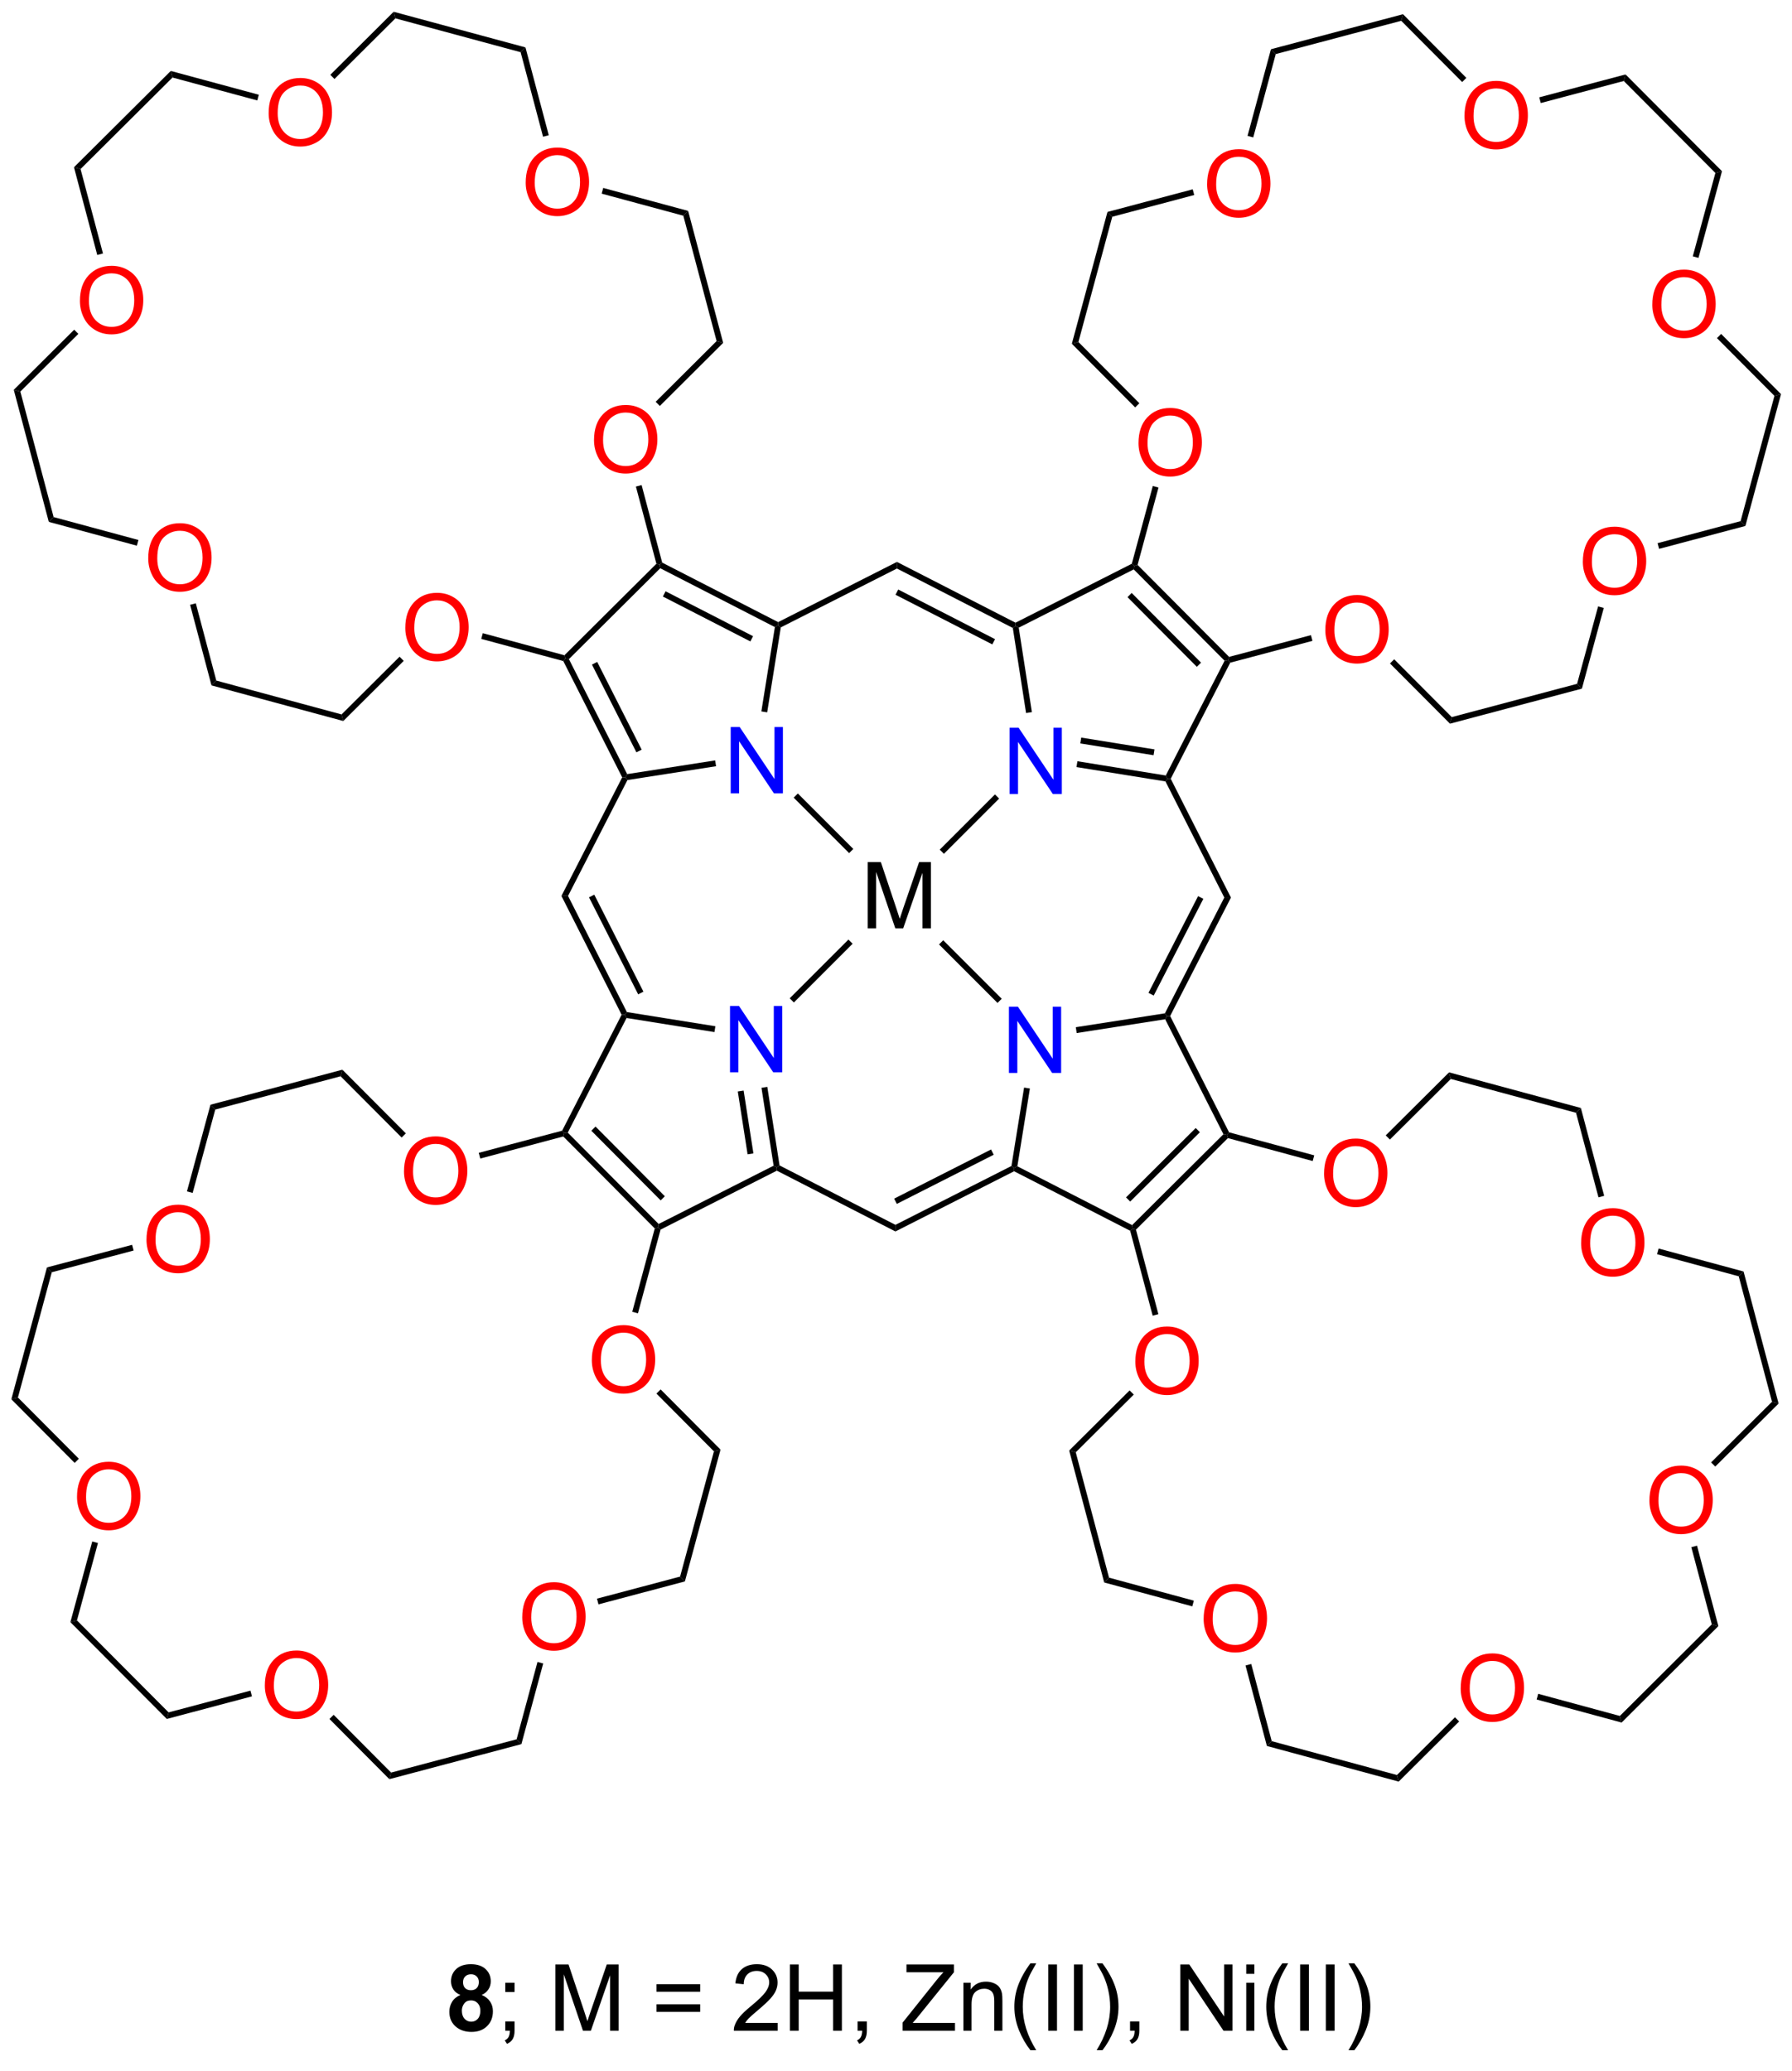 <?xml version="1.0" encoding="UTF-8"?>
<!DOCTYPE svg PUBLIC '-//W3C//DTD SVG 1.0//EN'
          'http://www.w3.org/TR/2001/REC-SVG-20010904/DTD/svg10.dtd'>
<svg stroke-dasharray="none" shape-rendering="auto" xmlns="http://www.w3.org/2000/svg" font-family="'Dialog'" text-rendering="auto" width="90" fill-opacity="1" color-interpolation="auto" color-rendering="auto" preserveAspectRatio="xMidYMid meet" font-size="12px" viewBox="0 0 90 104" fill="black" xmlns:xlink="http://www.w3.org/1999/xlink" stroke="black" image-rendering="auto" stroke-miterlimit="10" stroke-linecap="square" stroke-linejoin="miter" font-style="normal" stroke-width="1" height="104" stroke-dashoffset="0" font-weight="normal" stroke-opacity="1"
><!--Generated by the Batik Graphics2D SVG Generator--><defs id="genericDefs"
  /><g
  ><defs id="defs1"
    ><clipPath clipPathUnits="userSpaceOnUse" id="clipPath1"
      ><path d="M0.633 0.633 L159.985 0.633 L159.985 183.868 L0.633 183.868 L0.633 0.633 Z"
      /></clipPath
      ><clipPath clipPathUnits="userSpaceOnUse" id="clipPath2"
      ><path d="M66.62 435.243 L66.62 613.384 L221.542 613.384 L221.542 435.243 Z"
      /></clipPath
    ></defs
    ><g fill="red" transform="scale(0.565,0.565) translate(-0.633,-0.633) matrix(1.029,0,0,1.029,-67.892,-447.058)" stroke="red"
    ><path d="M164.944 473.354 Q164.944 471.927 165.709 471.122 Q166.475 470.315 167.686 470.315 Q168.478 470.315 169.113 470.695 Q169.751 471.073 170.084 471.75 Q170.42 472.427 170.42 473.286 Q170.42 474.159 170.069 474.846 Q169.717 475.534 169.071 475.888 Q168.428 476.242 167.681 476.242 Q166.874 476.242 166.236 475.851 Q165.6 475.458 165.272 474.784 Q164.944 474.106 164.944 473.354 ZM165.725 473.364 Q165.725 474.401 166.28 474.997 Q166.837 475.591 167.678 475.591 Q168.532 475.591 169.084 474.989 Q169.639 474.388 169.639 473.284 Q169.639 472.583 169.402 472.062 Q169.165 471.541 168.709 471.255 Q168.256 470.966 167.689 470.966 Q166.884 470.966 166.303 471.521 Q165.725 472.073 165.725 473.364 Z" stroke="none" clip-path="url(#clipPath2)"
    /></g
    ><g fill="red" transform="matrix(0.581,0,0,0.581,-38.702,-252.85)" stroke="red"
    ><path d="M170.959 451.134 Q170.959 449.707 171.725 448.902 Q172.49 448.095 173.701 448.095 Q174.493 448.095 175.129 448.475 Q175.767 448.853 176.1 449.53 Q176.436 450.207 176.436 451.066 Q176.436 451.938 176.084 452.626 Q175.733 453.313 175.087 453.668 Q174.444 454.022 173.696 454.022 Q172.889 454.022 172.251 453.631 Q171.615 453.238 171.287 452.563 Q170.959 451.886 170.959 451.134 ZM171.74 451.144 Q171.74 452.181 172.295 452.777 Q172.852 453.371 173.694 453.371 Q174.548 453.371 175.1 452.769 Q175.655 452.168 175.655 451.063 Q175.655 450.363 175.418 449.842 Q175.181 449.321 174.725 449.035 Q174.272 448.746 173.704 448.746 Q172.899 448.746 172.319 449.3 Q171.74 449.853 171.74 451.144 Z" stroke="none" clip-path="url(#clipPath2)"
    /></g
    ><g transform="matrix(0.581,0,0,0.581,-38.702,-252.85)"
    ><path d="M159.265 464.911 L159.834 464.76 L165.102 470.053 L164.74 470.413 Z" stroke="none" clip-path="url(#clipPath2)"
    /></g
    ><g transform="matrix(0.581,0,0,0.581,-38.702,-252.85)"
    ><path d="M169.715 451.562 L169.845 452.055 L162.76 453.934 L162.345 453.517 Z" stroke="none" clip-path="url(#clipPath2)"
    /></g
    ><g transform="matrix(0.581,0,0,0.581,-38.702,-252.85)"
    ><path d="M159.834 464.76 L159.265 464.911 L162.345 453.517 L162.76 453.934 Z" stroke="none" clip-path="url(#clipPath2)"
    /></g
    ><g fill="red" transform="matrix(0.581,0,0,0.581,-38.702,-252.85)" stroke="red"
    ><path d="M193.209 445.228 Q193.209 443.801 193.975 442.997 Q194.741 442.19 195.952 442.19 Q196.743 442.19 197.379 442.57 Q198.017 442.947 198.35 443.624 Q198.686 444.301 198.686 445.161 Q198.686 446.033 198.334 446.721 Q197.983 447.408 197.337 447.762 Q196.694 448.117 195.946 448.117 Q195.139 448.117 194.501 447.726 Q193.866 447.333 193.537 446.658 Q193.209 445.981 193.209 445.228 ZM193.991 445.239 Q193.991 446.275 194.545 446.872 Q195.103 447.466 195.944 447.466 Q196.798 447.466 197.35 446.864 Q197.905 446.262 197.905 445.158 Q197.905 444.458 197.668 443.937 Q197.431 443.416 196.975 443.13 Q196.522 442.841 195.954 442.841 Q195.149 442.841 194.569 443.395 Q193.991 443.947 193.991 445.239 Z" stroke="none" clip-path="url(#clipPath2)"
    /></g
    ><g transform="matrix(0.581,0,0,0.581,-38.702,-252.85)"
    ><path d="M193.367 441.928 L193.006 442.288 L187.738 436.995 L187.892 436.426 Z" stroke="none" clip-path="url(#clipPath2)"
    /></g
    ><g transform="matrix(0.581,0,0,0.581,-38.702,-252.85)"
    ><path d="M187.892 436.426 L187.738 436.995 L176.893 439.872 L176.477 439.454 Z" stroke="none" clip-path="url(#clipPath2)"
    /></g
    ><g transform="matrix(0.581,0,0,0.581,-38.702,-252.85)"
    ><path d="M174.946 447.076 L174.453 446.942 L176.477 439.454 L176.893 439.872 Z" stroke="none" clip-path="url(#clipPath2)"
    /></g
    ><g fill="red" transform="matrix(0.581,0,0,0.581,-38.702,-252.85)" stroke="red"
    ><path d="M209.444 461.543 Q209.444 460.116 210.21 459.312 Q210.975 458.504 212.186 458.504 Q212.978 458.504 213.613 458.884 Q214.251 459.262 214.585 459.939 Q214.921 460.616 214.921 461.476 Q214.921 462.348 214.569 463.035 Q214.218 463.723 213.572 464.077 Q212.928 464.431 212.181 464.431 Q211.374 464.431 210.736 464.041 Q210.1 463.647 209.772 462.973 Q209.444 462.296 209.444 461.543 ZM210.225 461.554 Q210.225 462.59 210.78 463.187 Q211.337 463.78 212.178 463.78 Q213.033 463.78 213.585 463.179 Q214.139 462.577 214.139 461.473 Q214.139 460.772 213.902 460.252 Q213.665 459.731 213.21 459.444 Q212.756 459.155 212.189 459.155 Q211.384 459.155 210.803 459.71 Q210.225 460.262 210.225 461.554 Z" stroke="none" clip-path="url(#clipPath2)"
    /></g
    ><g transform="matrix(0.581,0,0,0.581,-38.702,-252.85)"
    ><path d="M213.434 457.486 L212.941 457.353 L214.895 450.148 L215.465 449.997 Z" stroke="none" clip-path="url(#clipPath2)"
    /></g
    ><g transform="matrix(0.581,0,0,0.581,-38.702,-252.85)"
    ><path d="M215.465 449.997 L214.895 450.148 L206.976 442.199 L207.13 441.631 Z" stroke="none" clip-path="url(#clipPath2)"
    /></g
    ><g transform="matrix(0.581,0,0,0.581,-38.702,-252.85)"
    ><path d="M199.801 444.104 L199.67 443.611 L207.13 441.631 L206.976 442.199 Z" stroke="none" clip-path="url(#clipPath2)"
    /></g
    ><g fill="red" transform="matrix(0.581,0,0,0.581,-38.702,-252.85)" stroke="red"
    ><path d="M181.178 489.669 Q181.178 488.242 181.944 487.437 Q182.71 486.63 183.921 486.63 Q184.712 486.63 185.348 487.01 Q185.986 487.387 186.319 488.065 Q186.655 488.742 186.655 489.601 Q186.655 490.473 186.303 491.161 Q185.952 491.848 185.306 492.203 Q184.663 492.557 183.915 492.557 Q183.108 492.557 182.47 492.166 Q181.835 491.773 181.506 491.098 Q181.178 490.421 181.178 489.669 ZM181.96 489.679 Q181.96 490.716 182.514 491.312 Q183.072 491.906 183.913 491.906 Q184.767 491.906 185.319 491.304 Q185.874 490.703 185.874 489.598 Q185.874 488.898 185.637 488.377 Q185.4 487.856 184.944 487.57 Q184.491 487.281 183.923 487.281 Q183.119 487.281 182.538 487.835 Q181.96 488.387 181.96 489.679 Z" stroke="none" clip-path="url(#clipPath2)"
    /></g
    ><g transform="matrix(0.581,0,0,0.581,-38.702,-252.85)"
    ><path d="M166.264 477.206 L166.757 477.339 L164.949 484.027 L164.664 484.103 L164.448 483.927 Z" stroke="none" clip-path="url(#clipPath2)"
    /></g
    ><g transform="matrix(0.581,0,0,0.581,-38.702,-252.85)"
    ><path d="M172.957 492.478 L172.782 492.26 L172.859 491.976 L179.934 490.097 L180.065 490.591 Z" stroke="none" clip-path="url(#clipPath2)"
    /></g
    ><g fill="red" transform="matrix(0.581,0,0,0.581,-38.702,-252.85)" stroke="red"
    ><path d="M203.439 483.763 Q203.439 482.336 204.204 481.532 Q204.97 480.724 206.181 480.724 Q206.972 480.724 207.608 481.104 Q208.246 481.482 208.579 482.159 Q208.915 482.836 208.915 483.696 Q208.915 484.568 208.564 485.255 Q208.212 485.943 207.566 486.297 Q206.923 486.651 206.175 486.651 Q205.368 486.651 204.73 486.261 Q204.095 485.868 203.767 485.193 Q203.439 484.516 203.439 483.763 ZM204.22 483.774 Q204.22 484.81 204.774 485.407 Q205.332 486 206.173 486 Q207.027 486 207.579 485.399 Q208.134 484.797 208.134 483.693 Q208.134 482.993 207.897 482.472 Q207.66 481.951 207.204 481.664 Q206.751 481.375 206.183 481.375 Q205.379 481.375 204.798 481.93 Q204.22 482.482 204.22 483.774 Z" stroke="none" clip-path="url(#clipPath2)"
    /></g
    ><g transform="matrix(0.581,0,0,0.581,-38.702,-252.85)"
    ><path d="M186.767 492.545 L187.129 492.185 L192.106 497.181 L191.952 497.75 Z" stroke="none" clip-path="url(#clipPath2)"
    /></g
    ><g transform="matrix(0.581,0,0,0.581,-38.702,-252.85)"
    ><path d="M191.952 497.75 L192.106 497.181 L202.941 494.304 L203.357 494.721 Z" stroke="none" clip-path="url(#clipPath2)"
    /></g
    ><g transform="matrix(0.581,0,0,0.581,-38.702,-252.85)"
    ><path d="M203.357 494.721 L202.941 494.304 L204.756 487.614 L205.248 487.748 Z" stroke="none" clip-path="url(#clipPath2)"
    /></g
    ><g transform="matrix(0.581,0,0,0.581,-38.702,-252.85)"
    ><path d="M210.03 482.639 L209.899 482.146 L217.074 480.241 L217.49 480.659 Z" stroke="none" clip-path="url(#clipPath2)"
    /></g
    ><g transform="matrix(0.581,0,0,0.581,-38.702,-252.85)"
    ><path d="M217.49 480.659 L217.074 480.241 L220 469.415 L220.569 469.264 Z" stroke="none" clip-path="url(#clipPath2)"
    /></g
    ><g transform="matrix(0.581,0,0,0.581,-38.702,-252.85)"
    ><path d="M215.031 464.422 L215.392 464.062 L220.569 469.264 L220 469.415 Z" stroke="none" clip-path="url(#clipPath2)"
    /></g
    ><g fill="blue" transform="matrix(0.581,0,0,0.581,-38.702,-252.85)" stroke="blue"
    ><path d="M129.716 527.88 L129.716 522.153 L130.494 522.153 L133.502 526.648 L133.502 522.153 L134.229 522.153 L134.229 527.88 L133.45 527.88 L130.442 523.38 L130.442 527.88 L129.716 527.88 Z" stroke="none" clip-path="url(#clipPath2)"
    /></g
    ><g transform="matrix(0.581,0,0,0.581,-38.702,-252.85)"
    ><path d="M120.348 522.908 L120.635 522.908 L120.777 523.189 L115.691 533.099 L115.38 533.147 L115.205 532.93 Z" stroke="none" clip-path="url(#clipPath2)"
    /></g
    ><g transform="matrix(0.581,0,0,0.581,-38.702,-252.85)"
    ><path d="M115.303 533.432 L115.38 533.147 L115.691 533.099 L123.547 540.993 L123.497 541.305 L123.213 541.38 ZM117.729 532.933 L123.723 538.956 L124.084 538.597 L118.091 532.574 Z" stroke="none" clip-path="url(#clipPath2)"
    /></g
    ><g transform="matrix(0.581,0,0,0.581,-38.702,-252.85)"
    ><path d="M123.714 541.481 L123.497 541.305 L123.547 540.993 L133.486 535.956 L133.766 536.1 L133.766 536.386 Z" stroke="none" clip-path="url(#clipPath2)"
    /></g
    ><g transform="matrix(0.581,0,0,0.581,-38.702,-252.85)"
    ><path d="M133.999 535.932 L133.766 536.1 L133.486 535.956 L132.437 529.223 L132.941 529.144 ZM131.74 534.893 L130.894 529.463 L130.39 529.542 L131.236 534.972 Z" stroke="none" clip-path="url(#clipPath2)"
    /></g
    ><g transform="matrix(0.581,0,0,0.581,-38.702,-252.85)"
    ><path d="M128.452 523.903 L128.371 524.407 L120.777 523.189 L120.635 522.908 L120.803 522.677 Z" stroke="none" clip-path="url(#clipPath2)"
    /></g
    ><g transform="matrix(0.581,0,0,0.581,-38.702,-252.85)"
    ><path d="M120.803 522.677 L120.635 522.908 L120.348 522.908 L115.144 512.638 L115.716 512.639 ZM122.233 520.914 L117.984 512.529 L117.528 512.76 L121.778 521.144 Z" stroke="none" clip-path="url(#clipPath2)"
    /></g
    ><g transform="matrix(0.581,0,0,0.581,-38.702,-252.85)"
    ><path d="M133.766 536.386 L133.766 536.1 L133.999 535.932 L144.016 541.068 L144.015 541.641 Z" stroke="none" clip-path="url(#clipPath2)"
    /></g
    ><g fill="blue" transform="matrix(0.581,0,0,0.581,-38.702,-252.85)" stroke="blue"
    ><path d="M153.827 527.94 L153.827 522.213 L154.606 522.213 L157.614 526.708 L157.614 522.213 L158.34 522.213 L158.34 527.94 L157.562 527.94 L154.554 523.44 L154.554 527.94 L153.827 527.94 Z" stroke="none" clip-path="url(#clipPath2)"
    /></g
    ><g transform="matrix(0.581,0,0,0.581,-38.702,-252.85)"
    ><path d="M154.274 536.437 L154.275 536.15 L154.556 536.008 L164.476 541.093 L164.524 541.405 L164.307 541.58 Z" stroke="none" clip-path="url(#clipPath2)"
    /></g
    ><g transform="matrix(0.581,0,0,0.581,-38.702,-252.85)"
    ><path d="M164.809 541.482 L164.524 541.405 L164.476 541.093 L172.37 533.237 L172.682 533.288 L172.757 533.572 ZM164.31 539.056 L170.333 533.062 L169.973 532.7 L163.95 538.694 Z" stroke="none" clip-path="url(#clipPath2)"
    /></g
    ><g transform="matrix(0.581,0,0,0.581,-38.702,-252.85)"
    ><path d="M172.858 533.071 L172.682 533.288 L172.37 533.237 L167.333 523.299 L167.477 523.018 L167.763 523.019 Z" stroke="none" clip-path="url(#clipPath2)"
    /></g
    ><g transform="matrix(0.581,0,0,0.581,-38.702,-252.85)"
    ><path d="M167.309 522.786 L167.477 523.018 L167.333 523.299 L159.686 524.49 L159.608 523.986 Z" stroke="none" clip-path="url(#clipPath2)"
    /></g
    ><g transform="matrix(0.581,0,0,0.581,-38.702,-252.85)"
    ><path d="M155.137 529.203 L155.64 529.284 L154.556 536.008 L154.275 536.15 L154.044 535.981 Z" stroke="none" clip-path="url(#clipPath2)"
    /></g
    ><g transform="matrix(0.581,0,0,0.581,-38.702,-252.85)"
    ><path d="M167.763 523.019 L167.477 523.018 L167.309 522.786 L172.445 512.778 L173.018 512.78 ZM166.343 521.25 L170.633 512.889 L170.179 512.657 L165.889 521.017 Z" stroke="none" clip-path="url(#clipPath2)"
    /></g
    ><g transform="matrix(0.581,0,0,0.581,-38.702,-252.85)"
    ><path d="M144.015 541.641 L144.016 541.068 L154.044 535.981 L154.275 536.15 L154.274 536.437 ZM144.136 539.258 L152.514 535.008 L152.283 534.553 L143.905 538.803 Z" stroke="none" clip-path="url(#clipPath2)"
    /></g
    ><g fill="blue" transform="matrix(0.581,0,0,0.581,-38.702,-252.85)" stroke="blue"
    ><path d="M153.887 503.828 L153.887 498.101 L154.666 498.101 L157.674 502.596 L157.674 498.101 L158.4 498.101 L158.4 503.828 L157.622 503.828 L154.614 499.328 L154.614 503.828 L153.887 503.828 Z" stroke="none" clip-path="url(#clipPath2)"
    /></g
    ><g transform="matrix(0.581,0,0,0.581,-38.702,-252.85)"
    ><path d="M167.813 502.51 L167.527 502.51 L167.385 502.228 L172.47 492.309 L172.782 492.26 L172.957 492.478 Z" stroke="none" clip-path="url(#clipPath2)"
    /></g
    ><g transform="matrix(0.581,0,0,0.581,-38.702,-252.85)"
    ><path d="M164.448 483.927 L164.664 484.103 L164.614 484.414 L154.676 489.452 L154.395 489.308 L154.396 489.021 Z" stroke="none" clip-path="url(#clipPath2)"
    /></g
    ><g transform="matrix(0.581,0,0,0.581,-38.702,-252.85)"
    ><path d="M154.163 489.476 L154.395 489.308 L154.676 489.452 L155.813 496.75 L155.309 496.829 Z" stroke="none" clip-path="url(#clipPath2)"
    /></g
    ><g transform="matrix(0.581,0,0,0.581,-38.702,-252.85)"
    ><path d="M159.666 501.501 L159.748 500.997 L167.385 502.228 L167.527 502.51 L167.358 502.741 ZM159.996 499.456 L166.33 500.477 L166.411 499.973 L160.077 498.952 Z" stroke="none" clip-path="url(#clipPath2)"
    /></g
    ><g transform="matrix(0.581,0,0,0.581,-38.702,-252.85)"
    ><path d="M154.396 489.021 L154.395 489.308 L154.163 489.476 L144.145 484.339 L144.147 483.767 ZM152.626 490.444 L144.257 486.153 L144.024 486.607 L152.393 490.898 Z" stroke="none" clip-path="url(#clipPath2)"
    /></g
    ><g fill="blue" transform="matrix(0.581,0,0,0.581,-38.702,-252.85)" stroke="blue"
    ><path d="M129.776 503.768 L129.776 498.041 L130.554 498.041 L133.562 502.536 L133.562 498.041 L134.289 498.041 L134.289 503.768 L133.51 503.768 L130.502 499.268 L130.502 503.768 L129.776 503.768 Z" stroke="none" clip-path="url(#clipPath2)"
    /></g
    ><g transform="matrix(0.581,0,0,0.581,-38.702,-252.85)"
    ><path d="M133.877 488.971 L133.876 489.258 L133.595 489.4 L123.686 484.315 L123.637 484.003 L123.855 483.828 ZM131.709 490.187 L124.148 486.307 L123.915 486.76 L131.476 490.641 Z" stroke="none" clip-path="url(#clipPath2)"
    /></g
    ><g transform="matrix(0.581,0,0,0.581,-38.702,-252.85)"
    ><path d="M123.353 483.926 L123.637 484.003 L123.686 484.315 L115.791 492.17 L115.48 492.12 L115.404 491.836 Z" stroke="none" clip-path="url(#clipPath2)"
    /></g
    ><g transform="matrix(0.581,0,0,0.581,-38.702,-252.85)"
    ><path d="M115.304 492.337 L115.48 492.12 L115.791 492.17 L120.828 502.109 L120.685 502.39 L120.398 502.389 ZM117.782 492.642 L121.625 500.226 L122.08 499.995 L118.237 492.412 Z" stroke="none" clip-path="url(#clipPath2)"
    /></g
    ><g transform="matrix(0.581,0,0,0.581,-38.702,-252.85)"
    ><path d="M120.852 502.622 L120.685 502.39 L120.828 502.109 L128.432 500.924 L128.511 501.428 Z" stroke="none" clip-path="url(#clipPath2)"
    /></g
    ><g transform="matrix(0.581,0,0,0.581,-38.702,-252.85)"
    ><path d="M132.93 496.77 L132.427 496.689 L133.595 489.4 L133.876 489.258 L134.108 489.426 Z" stroke="none" clip-path="url(#clipPath2)"
    /></g
    ><g transform="matrix(0.581,0,0,0.581,-38.702,-252.85)"
    ><path d="M144.147 483.767 L144.145 484.339 L134.108 489.426 L133.876 489.258 L133.877 488.971 Z" stroke="none" clip-path="url(#clipPath2)"
    /></g
    ><g transform="matrix(0.581,0,0,0.581,-38.702,-252.85)"
    ><path d="M173.018 512.78 L172.445 512.778 L167.358 502.741 L167.527 502.51 L167.813 502.51 Z" stroke="none" clip-path="url(#clipPath2)"
    /></g
    ><g transform="matrix(0.581,0,0,0.581,-38.702,-252.85)"
    ><path d="M115.716 512.639 L115.144 512.638 L120.398 502.389 L120.685 502.39 L120.852 502.622 Z" stroke="none" clip-path="url(#clipPath2)"
    /></g
    ><g transform="matrix(0.581,0,0,0.581,-38.702,-252.85)"
    ><path d="M172.859 491.976 L172.782 492.26 L172.47 492.309 L164.614 484.414 L164.664 484.103 L164.949 484.027 ZM170.433 492.475 L164.439 486.451 L164.077 486.811 L170.071 492.835 Z" stroke="none" clip-path="url(#clipPath2)"
    /></g
    ><g transform="matrix(0.581,0,0,0.581,-38.702,-252.85)"
    ><path d="M106.411 607.635 Q105.987 607.456 105.792 607.143 Q105.599 606.828 105.599 606.453 Q105.599 605.812 106.047 605.396 Q106.495 604.976 107.318 604.976 Q108.135 604.976 108.586 605.396 Q109.036 605.812 109.036 606.453 Q109.036 606.851 108.828 607.161 Q108.622 607.471 108.247 607.635 Q108.724 607.828 108.971 608.195 Q109.221 608.562 109.221 609.042 Q109.221 609.836 108.713 610.333 Q108.208 610.828 107.37 610.828 Q106.588 610.828 106.068 610.417 Q105.456 609.932 105.456 609.088 Q105.456 608.625 105.685 608.237 Q105.917 607.846 106.411 607.635 ZM106.638 606.531 Q106.638 606.859 106.823 607.044 Q107.01 607.226 107.318 607.226 Q107.63 607.226 107.818 607.042 Q108.005 606.854 108.005 606.526 Q108.005 606.219 107.82 606.034 Q107.635 605.846 107.331 605.846 Q107.013 605.846 106.825 606.034 Q106.638 606.221 106.638 606.531 ZM106.536 608.984 Q106.536 609.437 106.768 609.692 Q107.002 609.945 107.349 609.945 Q107.69 609.945 107.911 609.7 Q108.135 609.456 108.135 608.995 Q108.135 608.594 107.909 608.349 Q107.682 608.104 107.333 608.104 Q106.932 608.104 106.734 608.383 Q106.536 608.659 106.536 608.984 Z" stroke="none" clip-path="url(#clipPath2)"
    /></g
    ><g transform="matrix(0.581,0,0,0.581,-38.702,-252.85)"
    ><path d="M110.29 607.377 L110.29 606.578 L111.092 606.578 L111.092 607.377 L110.29 607.377 ZM110.29 610.726 L110.29 609.924 L111.092 609.924 L111.092 610.726 Q111.092 611.169 110.936 611.44 Q110.78 611.711 110.439 611.859 L110.243 611.56 Q110.467 611.461 110.572 611.271 Q110.678 611.083 110.689 610.726 L110.29 610.726 ZM114.618 610.726 L114.618 605 L115.759 605 L117.116 609.054 Q117.303 609.62 117.389 609.901 Q117.486 609.588 117.694 608.984 L119.064 605 L120.085 605 L120.085 610.726 L119.353 610.726 L119.353 605.932 L117.689 610.726 L117.006 610.726 L115.35 605.851 L115.35 610.726 L114.618 610.726 ZM127.138 607.359 L123.357 607.359 L123.357 606.703 L127.138 606.703 L127.138 607.359 ZM127.138 609.096 L123.357 609.096 L123.357 608.44 L127.138 608.44 L127.138 609.096 ZM133.834 610.049 L133.834 610.726 L130.048 610.726 Q130.04 610.471 130.131 610.237 Q130.275 609.851 130.592 609.476 Q130.913 609.101 131.514 608.609 Q132.446 607.844 132.775 607.396 Q133.103 606.948 133.103 606.549 Q133.103 606.133 132.803 605.846 Q132.506 605.557 132.025 605.557 Q131.517 605.557 131.212 605.862 Q130.907 606.167 130.905 606.706 L130.181 606.633 Q130.256 605.823 130.741 605.401 Q131.225 604.976 132.04 604.976 Q132.866 604.976 133.345 605.435 Q133.827 605.89 133.827 606.565 Q133.827 606.909 133.686 607.242 Q133.545 607.573 133.217 607.94 Q132.892 608.307 132.134 608.948 Q131.501 609.479 131.321 609.669 Q131.142 609.859 131.025 610.049 L133.834 610.049 ZM134.896 610.726 L134.896 605 L135.654 605 L135.654 607.351 L138.63 607.351 L138.63 605 L139.388 605 L139.388 610.726 L138.63 610.726 L138.63 608.026 L135.654 608.026 L135.654 610.726 L134.896 610.726 ZM140.743 610.726 L140.743 609.924 L141.545 609.924 L141.545 610.726 Q141.545 611.169 141.389 611.44 Q141.233 611.711 140.892 611.859 L140.696 611.56 Q140.92 611.461 141.025 611.271 Q141.131 611.083 141.142 610.726 L140.743 610.726 ZM144.639 610.726 L144.639 610.023 L147.571 606.354 Q147.884 605.963 148.165 605.674 L144.97 605.674 L144.97 605 L149.071 605 L149.071 605.674 L145.858 609.648 L145.509 610.049 L149.165 610.049 L149.165 610.726 L144.639 610.726 ZM149.893 610.726 L149.893 606.578 L150.526 606.578 L150.526 607.167 Q150.982 606.484 151.846 606.484 Q152.221 606.484 152.534 606.62 Q152.849 606.752 153.005 606.971 Q153.161 607.19 153.224 607.492 Q153.263 607.687 153.263 608.174 L153.263 610.726 L152.56 610.726 L152.56 608.203 Q152.56 607.773 152.476 607.56 Q152.396 607.346 152.187 607.221 Q151.979 607.094 151.698 607.094 Q151.247 607.094 150.922 607.38 Q150.596 607.664 150.596 608.461 L150.596 610.726 L149.893 610.726 ZM155.686 612.411 Q155.103 611.677 154.699 610.692 Q154.298 609.706 154.298 608.651 Q154.298 607.721 154.6 606.87 Q154.952 605.883 155.686 604.901 L156.189 604.901 Q155.717 605.713 155.564 606.062 Q155.327 606.601 155.189 607.187 Q155.022 607.917 155.022 608.656 Q155.022 610.534 156.189 612.411 L155.686 612.411 ZM157.225 610.726 L157.225 605 L157.983 605 L157.983 610.726 L157.225 610.726 ZM159.448 610.726 L159.448 605 L160.206 605 L160.206 610.726 L159.448 610.726 ZM161.913 612.411 L161.407 612.411 Q162.577 610.534 162.577 608.656 Q162.577 607.922 162.407 607.198 Q162.275 606.612 162.038 606.073 Q161.884 605.721 161.407 604.901 L161.913 604.901 Q162.647 605.883 162.999 606.87 Q163.298 607.721 163.298 608.651 Q163.298 609.706 162.894 610.692 Q162.491 611.677 161.913 612.411 ZM164.298 610.726 L164.298 609.924 L165.1 609.924 L165.1 610.726 Q165.1 611.169 164.944 611.44 Q164.788 611.711 164.446 611.859 L164.251 611.56 Q164.475 611.461 164.579 611.271 Q164.686 611.083 164.696 610.726 L164.298 610.726 ZM168.642 610.726 L168.642 605 L169.42 605 L172.428 609.495 L172.428 605 L173.155 605 L173.155 610.726 L172.376 610.726 L169.368 606.226 L169.368 610.726 L168.642 610.726 ZM174.341 605.807 L174.341 605 L175.044 605 L175.044 605.807 L174.341 605.807 ZM174.341 610.726 L174.341 606.578 L175.044 606.578 L175.044 610.726 L174.341 610.726 ZM177.459 612.411 Q176.876 611.677 176.472 610.692 Q176.071 609.706 176.071 608.651 Q176.071 607.721 176.374 606.87 Q176.725 605.883 177.459 604.901 L177.962 604.901 Q177.491 605.713 177.337 606.062 Q177.1 606.601 176.962 607.187 Q176.795 607.917 176.795 608.656 Q176.795 610.534 177.962 612.411 L177.459 612.411 ZM178.999 610.726 L178.999 605 L179.756 605 L179.756 610.726 L178.999 610.726 ZM181.221 610.726 L181.221 605 L181.979 605 L181.979 610.726 L181.221 610.726 ZM183.686 612.411 L183.181 612.411 Q184.35 610.534 184.35 608.656 Q184.35 607.922 184.181 607.198 Q184.048 606.612 183.811 606.073 Q183.657 605.721 183.181 604.901 L183.686 604.901 Q184.42 605.883 184.772 606.87 Q185.071 607.721 185.071 608.651 Q185.071 609.706 184.668 610.692 Q184.264 611.677 183.686 612.411 Z" stroke="none" clip-path="url(#clipPath2)"
    /></g
    ><g fill="red" transform="matrix(0.581,0,0,0.581,-38.702,-252.85)" stroke="red"
    ><path d="M117.961 473.244 Q117.961 471.817 118.727 471.012 Q119.493 470.205 120.704 470.205 Q121.495 470.205 122.131 470.585 Q122.769 470.963 123.102 471.64 Q123.438 472.317 123.438 473.176 Q123.438 474.048 123.086 474.736 Q122.735 475.423 122.089 475.778 Q121.446 476.132 120.698 476.132 Q119.891 476.132 119.253 475.741 Q118.618 475.348 118.29 474.673 Q117.961 473.996 117.961 473.244 ZM118.743 473.254 Q118.743 474.291 119.297 474.887 Q119.855 475.481 120.696 475.481 Q121.55 475.481 122.102 474.879 Q122.657 474.278 122.657 473.173 Q122.657 472.473 122.42 471.952 Q122.183 471.431 121.727 471.145 Q121.274 470.856 120.706 470.856 Q119.901 470.856 119.321 471.411 Q118.743 471.963 118.743 473.254 Z" stroke="none" clip-path="url(#clipPath2)"
    /></g
    ><g fill="red" transform="matrix(0.581,0,0,0.581,-38.702,-252.85)" stroke="red"
    ><path d="M112.056 450.994 Q112.056 449.567 112.822 448.762 Q113.587 447.955 114.798 447.955 Q115.59 447.955 116.225 448.335 Q116.863 448.712 117.197 449.39 Q117.533 450.067 117.533 450.926 Q117.533 451.798 117.181 452.486 Q116.829 453.173 116.184 453.528 Q115.54 453.882 114.793 453.882 Q113.986 453.882 113.348 453.491 Q112.712 453.098 112.384 452.423 Q112.056 451.746 112.056 450.994 ZM112.837 451.004 Q112.837 452.041 113.392 452.637 Q113.949 453.231 114.79 453.231 Q115.645 453.231 116.197 452.629 Q116.751 452.028 116.751 450.923 Q116.751 450.223 116.514 449.702 Q116.277 449.181 115.822 448.895 Q115.368 448.606 114.801 448.606 Q113.996 448.606 113.415 449.16 Q112.837 449.712 112.837 451.004 Z" stroke="none" clip-path="url(#clipPath2)"
    /></g
    ><g transform="matrix(0.581,0,0,0.581,-38.702,-252.85)"
    ><path d="M128.558 464.679 L129.126 464.832 L123.65 470.288 L123.29 469.927 Z" stroke="none" clip-path="url(#clipPath2)"
    /></g
    ><g transform="matrix(0.581,0,0,0.581,-38.702,-252.85)"
    ><path d="M118.623 451.936 L118.756 451.443 L126.098 453.428 L125.68 453.843 Z" stroke="none" clip-path="url(#clipPath2)"
    /></g
    ><g transform="matrix(0.581,0,0,0.581,-38.702,-252.85)"
    ><path d="M129.126 464.832 L128.558 464.679 L125.68 453.843 L126.098 453.428 Z" stroke="none" clip-path="url(#clipPath2)"
    /></g
    ><g fill="red" transform="matrix(0.581,0,0,0.581,-38.702,-252.85)" stroke="red"
    ><path d="M89.836 444.978 Q89.836 443.551 90.602 442.747 Q91.367 441.939 92.578 441.939 Q93.37 441.939 94.005 442.32 Q94.643 442.697 94.977 443.374 Q95.312 444.051 95.312 444.911 Q95.312 445.783 94.961 446.471 Q94.609 447.158 93.963 447.512 Q93.32 447.866 92.573 447.866 Q91.766 447.866 91.128 447.476 Q90.492 447.082 90.164 446.408 Q89.836 445.731 89.836 444.978 ZM90.617 444.989 Q90.617 446.025 91.172 446.622 Q91.729 447.215 92.57 447.215 Q93.424 447.215 93.977 446.614 Q94.531 446.012 94.531 444.908 Q94.531 444.207 94.294 443.687 Q94.057 443.166 93.602 442.879 Q93.148 442.59 92.581 442.59 Q91.776 442.59 91.195 443.145 Q90.617 443.697 90.617 444.989 Z" stroke="none" clip-path="url(#clipPath2)"
    /></g
    ><g transform="matrix(0.581,0,0,0.581,-38.702,-252.85)"
    ><path d="M95.526 442.025 L95.166 441.663 L100.641 436.215 L100.792 436.785 Z" stroke="none" clip-path="url(#clipPath2)"
    /></g
    ><g transform="matrix(0.581,0,0,0.581,-38.702,-252.85)"
    ><path d="M100.792 436.785 L100.641 436.215 L112.035 439.295 L111.618 439.711 Z" stroke="none" clip-path="url(#clipPath2)"
    /></g
    ><g transform="matrix(0.581,0,0,0.581,-38.702,-252.85)"
    ><path d="M114.05 446.887 L113.556 447.018 L111.618 439.711 L112.035 439.295 Z" stroke="none" clip-path="url(#clipPath2)"
    /></g
    ><g fill="red" transform="matrix(0.581,0,0,0.581,-38.702,-252.85)" stroke="red"
    ><path d="M73.521 461.213 Q73.521 459.786 74.287 458.981 Q75.052 458.174 76.263 458.174 Q77.055 458.174 77.69 458.554 Q78.328 458.932 78.662 459.609 Q78.998 460.286 78.998 461.145 Q78.998 462.018 78.646 462.705 Q78.295 463.393 77.649 463.747 Q77.005 464.101 76.258 464.101 Q75.451 464.101 74.813 463.71 Q74.177 463.317 73.849 462.643 Q73.521 461.966 73.521 461.213 ZM74.302 461.223 Q74.302 462.26 74.857 462.856 Q75.414 463.45 76.255 463.45 Q77.11 463.45 77.662 462.848 Q78.216 462.247 78.216 461.143 Q78.216 460.442 77.98 459.921 Q77.743 459.401 77.287 459.114 Q76.834 458.825 76.266 458.825 Q75.461 458.825 74.88 459.38 Q74.302 459.932 74.302 461.223 Z" stroke="none" clip-path="url(#clipPath2)"
    /></g
    ><g transform="matrix(0.581,0,0,0.581,-38.702,-252.85)"
    ><path d="M75.514 457.107 L75.021 457.238 L73.007 449.655 L73.576 449.809 Z" stroke="none" clip-path="url(#clipPath2)"
    /></g
    ><g transform="matrix(0.581,0,0,0.581,-38.702,-252.85)"
    ><path d="M73.576 449.809 L73.007 449.655 L81.374 441.33 L81.525 441.899 Z" stroke="none" clip-path="url(#clipPath2)"
    /></g
    ><g transform="matrix(0.581,0,0,0.581,-38.702,-252.85)"
    ><path d="M88.987 443.388 L88.854 443.88 L81.525 441.899 L81.374 441.33 Z" stroke="none" clip-path="url(#clipPath2)"
    /></g
    ><g fill="red" transform="matrix(0.581,0,0,0.581,-38.702,-252.85)" stroke="red"
    ><path d="M101.647 489.478 Q101.647 488.051 102.412 487.247 Q103.178 486.44 104.389 486.44 Q105.18 486.44 105.816 486.82 Q106.454 487.197 106.787 487.874 Q107.123 488.551 107.123 489.411 Q107.123 490.283 106.772 490.971 Q106.42 491.658 105.774 492.012 Q105.131 492.367 104.383 492.367 Q103.576 492.367 102.938 491.976 Q102.303 491.583 101.975 490.908 Q101.647 490.231 101.647 489.478 ZM102.428 489.489 Q102.428 490.525 102.983 491.122 Q103.54 491.716 104.381 491.716 Q105.235 491.716 105.787 491.114 Q106.342 490.512 106.342 489.408 Q106.342 488.708 106.105 488.187 Q105.868 487.666 105.412 487.38 Q104.959 487.091 104.391 487.091 Q103.587 487.091 103.006 487.645 Q102.428 488.197 102.428 489.489 Z" stroke="none" clip-path="url(#clipPath2)"
    /></g
    ><g fill="red" transform="matrix(0.581,0,0,0.581,-38.702,-252.85)" stroke="red"
    ><path d="M79.427 483.463 Q79.427 482.036 80.192 481.231 Q80.958 480.424 82.169 480.424 Q82.96 480.424 83.596 480.804 Q84.234 481.182 84.567 481.859 Q84.903 482.536 84.903 483.395 Q84.903 484.268 84.552 484.955 Q84.2 485.643 83.554 485.997 Q82.911 486.351 82.163 486.351 Q81.356 486.351 80.718 485.96 Q80.083 485.567 79.755 484.893 Q79.427 484.216 79.427 483.463 ZM80.208 483.473 Q80.208 484.51 80.763 485.106 Q81.32 485.7 82.161 485.7 Q83.015 485.7 83.567 485.098 Q84.122 484.497 84.122 483.393 Q84.122 482.692 83.885 482.171 Q83.648 481.651 83.192 481.364 Q82.739 481.075 82.171 481.075 Q81.367 481.075 80.786 481.63 Q80.208 482.182 80.208 483.473 Z" stroke="none" clip-path="url(#clipPath2)"
    /></g
    ><g transform="matrix(0.581,0,0,0.581,-38.702,-252.85)"
    ><path d="M101.152 491.96 L101.511 492.322 L96.288 497.52 L96.137 496.95 Z" stroke="none" clip-path="url(#clipPath2)"
    /></g
    ><g transform="matrix(0.581,0,0,0.581,-38.702,-252.85)"
    ><path d="M96.137 496.95 L96.288 497.52 L84.894 494.44 L85.311 494.024 Z" stroke="none" clip-path="url(#clipPath2)"
    /></g
    ><g transform="matrix(0.581,0,0,0.581,-38.702,-252.85)"
    ><path d="M85.311 494.024 L84.894 494.44 L83.046 487.475 L83.539 487.344 Z" stroke="none" clip-path="url(#clipPath2)"
    /></g
    ><g transform="matrix(0.581,0,0,0.581,-38.702,-252.85)"
    ><path d="M78.578 481.872 L78.444 482.365 L70.831 480.307 L71.249 479.892 Z" stroke="none" clip-path="url(#clipPath2)"
    /></g
    ><g transform="matrix(0.581,0,0,0.581,-38.702,-252.85)"
    ><path d="M71.249 479.892 L70.831 480.307 L67.803 468.892 L68.371 469.046 Z" stroke="none" clip-path="url(#clipPath2)"
    /></g
    ><g transform="matrix(0.581,0,0,0.581,-38.702,-252.85)"
    ><path d="M73.026 463.695 L73.386 464.056 L68.371 469.046 L67.803 468.892 Z" stroke="none" clip-path="url(#clipPath2)"
    /></g
    ><g fill="red" transform="matrix(0.581,0,0,0.581,-38.702,-252.85)" stroke="red"
    ><path d="M117.771 552.776 Q117.771 551.349 118.537 550.544 Q119.302 549.737 120.513 549.737 Q121.305 549.737 121.94 550.117 Q122.578 550.495 122.912 551.172 Q123.248 551.849 123.248 552.708 Q123.248 553.58 122.896 554.268 Q122.545 554.955 121.899 555.31 Q121.255 555.664 120.508 555.664 Q119.701 555.664 119.063 555.273 Q118.427 554.88 118.099 554.205 Q117.771 553.528 117.771 552.776 ZM118.552 552.786 Q118.552 553.823 119.107 554.419 Q119.664 555.013 120.505 555.013 Q121.36 555.013 121.912 554.411 Q122.466 553.81 122.466 552.705 Q122.466 552.005 122.23 551.484 Q121.993 550.963 121.537 550.677 Q121.084 550.388 120.516 550.388 Q119.711 550.388 119.13 550.942 Q118.552 551.495 118.552 552.786 Z" stroke="none" clip-path="url(#clipPath2)"
    /></g
    ><g fill="red" transform="matrix(0.581,0,0,0.581,-38.702,-252.85)" stroke="red"
    ><path d="M111.756 574.996 Q111.756 573.569 112.521 572.764 Q113.287 571.957 114.498 571.957 Q115.29 571.957 115.925 572.337 Q116.563 572.715 116.896 573.392 Q117.232 574.069 117.232 574.928 Q117.232 575.801 116.881 576.488 Q116.529 577.176 115.883 577.53 Q115.24 577.884 114.493 577.884 Q113.685 577.884 113.047 577.493 Q112.412 577.1 112.084 576.426 Q111.756 575.749 111.756 574.996 ZM112.537 575.006 Q112.537 576.043 113.092 576.639 Q113.649 577.233 114.49 577.233 Q115.344 577.233 115.896 576.631 Q116.451 576.03 116.451 574.926 Q116.451 574.225 116.214 573.704 Q115.977 573.183 115.521 572.897 Q115.068 572.608 114.501 572.608 Q113.696 572.608 113.115 573.163 Q112.537 573.715 112.537 575.006 Z" stroke="none" clip-path="url(#clipPath2)"
    /></g
    ><g transform="matrix(0.581,0,0,0.581,-38.702,-252.85)"
    ><path d="M128.897 560.497 L128.327 560.648 L123.358 555.654 L123.72 555.294 Z" stroke="none" clip-path="url(#clipPath2)"
    /></g
    ><g transform="matrix(0.581,0,0,0.581,-38.702,-252.85)"
    ><path d="M118.347 573.873 L118.217 573.379 L125.401 571.473 L125.817 571.891 Z" stroke="none" clip-path="url(#clipPath2)"
    /></g
    ><g transform="matrix(0.581,0,0,0.581,-38.702,-252.85)"
    ><path d="M128.327 560.648 L128.897 560.497 L125.817 571.891 L125.401 571.473 Z" stroke="none" clip-path="url(#clipPath2)"
    /></g
    ><g fill="red" transform="matrix(0.581,0,0,0.581,-38.702,-252.85)" stroke="red"
    ><path d="M89.506 580.901 Q89.506 579.474 90.271 578.669 Q91.037 577.862 92.248 577.862 Q93.04 577.862 93.675 578.242 Q94.313 578.62 94.646 579.297 Q94.982 579.974 94.982 580.833 Q94.982 581.706 94.631 582.393 Q94.279 583.081 93.633 583.435 Q92.99 583.789 92.243 583.789 Q91.435 583.789 90.797 583.399 Q90.162 583.005 89.834 582.331 Q89.506 581.654 89.506 580.901 ZM90.287 580.912 Q90.287 581.948 90.842 582.544 Q91.399 583.138 92.24 583.138 Q93.094 583.138 93.646 582.537 Q94.201 581.935 94.201 580.831 Q94.201 580.13 93.964 579.609 Q93.727 579.089 93.271 578.802 Q92.818 578.513 92.25 578.513 Q91.446 578.513 90.865 579.068 Q90.287 579.62 90.287 580.912 Z" stroke="none" clip-path="url(#clipPath2)"
    /></g
    ><g transform="matrix(0.581,0,0,0.581,-38.702,-252.85)"
    ><path d="M95.092 583.779 L95.454 583.42 L100.423 588.413 L100.269 588.982 Z" stroke="none" clip-path="url(#clipPath2)"
    /></g
    ><g transform="matrix(0.581,0,0,0.581,-38.702,-252.85)"
    ><path d="M100.269 588.982 L100.423 588.413 L111.269 585.536 L111.684 585.954 Z" stroke="none" clip-path="url(#clipPath2)"
    /></g
    ><g transform="matrix(0.581,0,0,0.581,-38.702,-252.85)"
    ><path d="M113.076 578.848 L113.569 578.981 L111.684 585.954 L111.269 585.536 Z" stroke="none" clip-path="url(#clipPath2)"
    /></g
    ><g fill="red" transform="matrix(0.581,0,0,0.581,-38.702,-252.85)" stroke="red"
    ><path d="M73.271 564.586 Q73.271 563.159 74.037 562.355 Q74.802 561.547 76.013 561.547 Q76.805 561.547 77.44 561.928 Q78.078 562.305 78.412 562.982 Q78.748 563.659 78.748 564.519 Q78.748 565.391 78.396 566.079 Q78.044 566.766 77.398 567.12 Q76.755 567.474 76.008 567.474 Q75.201 567.474 74.563 567.084 Q73.927 566.691 73.599 566.016 Q73.271 565.339 73.271 564.586 ZM74.052 564.597 Q74.052 565.633 74.607 566.23 Q75.164 566.823 76.005 566.823 Q76.859 566.823 77.412 566.222 Q77.966 565.62 77.966 564.516 Q77.966 563.816 77.729 563.295 Q77.492 562.774 77.037 562.487 Q76.583 562.198 76.016 562.198 Q75.211 562.198 74.63 562.753 Q74.052 563.305 74.052 564.597 Z" stroke="none" clip-path="url(#clipPath2)"
    /></g
    ><g transform="matrix(0.581,0,0,0.581,-38.702,-252.85)"
    ><path d="M74.588 568.437 L75.08 568.571 L73.266 575.26 L72.697 575.411 Z" stroke="none" clip-path="url(#clipPath2)"
    /></g
    ><g transform="matrix(0.581,0,0,0.581,-38.702,-252.85)"
    ><path d="M72.697 575.411 L73.266 575.26 L81.186 583.209 L81.032 583.777 Z" stroke="none" clip-path="url(#clipPath2)"
    /></g
    ><g transform="matrix(0.581,0,0,0.581,-38.702,-252.85)"
    ><path d="M88.261 581.33 L88.392 581.823 L81.032 583.777 L81.186 583.209 Z" stroke="none" clip-path="url(#clipPath2)"
    /></g
    ><g fill="red" transform="matrix(0.581,0,0,0.581,-38.702,-252.85)" stroke="red"
    ><path d="M101.536 536.461 Q101.536 535.034 102.302 534.229 Q103.068 533.422 104.279 533.422 Q105.07 533.422 105.706 533.802 Q106.344 534.18 106.677 534.857 Q107.013 535.534 107.013 536.393 Q107.013 537.266 106.661 537.953 Q106.31 538.641 105.664 538.995 Q105.021 539.349 104.273 539.349 Q103.466 539.349 102.828 538.958 Q102.193 538.565 101.865 537.891 Q101.536 537.214 101.536 536.461 ZM102.318 536.471 Q102.318 537.508 102.872 538.104 Q103.43 538.698 104.271 538.698 Q105.125 538.698 105.677 538.096 Q106.232 537.495 106.232 536.391 Q106.232 535.69 105.995 535.169 Q105.758 534.649 105.302 534.362 Q104.849 534.073 104.281 534.073 Q103.477 534.073 102.896 534.628 Q102.318 535.18 102.318 536.471 Z" stroke="none" clip-path="url(#clipPath2)"
    /></g
    ><g fill="red" transform="matrix(0.581,0,0,0.581,-38.702,-252.85)" stroke="red"
    ><path d="M79.276 542.366 Q79.276 540.939 80.042 540.135 Q80.808 539.327 82.019 539.327 Q82.81 539.327 83.446 539.707 Q84.084 540.085 84.417 540.762 Q84.753 541.439 84.753 542.299 Q84.753 543.171 84.401 543.859 Q84.05 544.546 83.404 544.9 Q82.761 545.254 82.013 545.254 Q81.206 545.254 80.568 544.864 Q79.933 544.471 79.604 543.796 Q79.276 543.119 79.276 542.366 ZM80.058 542.377 Q80.058 543.413 80.612 544.01 Q81.169 544.603 82.011 544.603 Q82.865 544.603 83.417 544.002 Q83.972 543.4 83.972 542.296 Q83.972 541.596 83.735 541.075 Q83.498 540.554 83.042 540.267 Q82.589 539.978 82.021 539.978 Q81.216 539.978 80.636 540.533 Q80.058 541.085 80.058 542.377 Z" stroke="none" clip-path="url(#clipPath2)"
    /></g
    ><g transform="matrix(0.581,0,0,0.581,-38.702,-252.85)"
    ><path d="M101.693 533.162 L101.331 533.522 L96.056 528.227 L96.209 527.658 Z" stroke="none" clip-path="url(#clipPath2)"
    /></g
    ><g transform="matrix(0.581,0,0,0.581,-38.702,-252.85)"
    ><path d="M96.209 527.658 L96.056 528.227 L85.22 531.104 L84.805 530.687 Z" stroke="none" clip-path="url(#clipPath2)"
    /></g
    ><g transform="matrix(0.581,0,0,0.581,-38.702,-252.85)"
    ><path d="M84.805 530.687 L85.22 531.104 L83.266 538.309 L82.774 538.176 Z" stroke="none" clip-path="url(#clipPath2)"
    /></g
    ><g transform="matrix(0.581,0,0,0.581,-38.702,-252.85)"
    ><path d="M78.032 542.795 L78.163 543.288 L71.088 545.167 L70.672 544.749 Z" stroke="none" clip-path="url(#clipPath2)"
    /></g
    ><g transform="matrix(0.581,0,0,0.581,-38.702,-252.85)"
    ><path d="M70.672 544.749 L71.088 545.167 L68.162 555.993 L67.592 556.144 Z" stroke="none" clip-path="url(#clipPath2)"
    /></g
    ><g transform="matrix(0.581,0,0,0.581,-38.702,-252.85)"
    ><path d="M73.429 561.286 L73.067 561.646 L67.592 556.144 L68.162 555.993 Z" stroke="none" clip-path="url(#clipPath2)"
    /></g
    ><g fill="red" transform="matrix(0.581,0,0,0.581,-38.702,-252.85)" stroke="red"
    ><path d="M164.754 552.896 Q164.754 551.469 165.519 550.664 Q166.285 549.857 167.496 549.857 Q168.287 549.857 168.923 550.237 Q169.561 550.615 169.894 551.292 Q170.23 551.969 170.23 552.828 Q170.23 553.701 169.879 554.388 Q169.527 555.076 168.881 555.43 Q168.238 555.784 167.491 555.784 Q166.683 555.784 166.045 555.393 Q165.41 555 165.082 554.326 Q164.754 553.648 164.754 552.896 ZM165.535 552.906 Q165.535 553.943 166.09 554.539 Q166.647 555.133 167.488 555.133 Q168.342 555.133 168.894 554.531 Q169.449 553.93 169.449 552.826 Q169.449 552.125 169.212 551.604 Q168.975 551.083 168.519 550.797 Q168.066 550.508 167.498 550.508 Q166.694 550.508 166.113 551.062 Q165.535 551.615 165.535 552.906 Z" stroke="none" clip-path="url(#clipPath2)"
    /></g
    ><g fill="red" transform="matrix(0.581,0,0,0.581,-38.702,-252.85)" stroke="red"
    ><path d="M170.659 575.146 Q170.659 573.719 171.424 572.914 Q172.19 572.107 173.401 572.107 Q174.193 572.107 174.828 572.487 Q175.466 572.865 175.799 573.542 Q176.136 574.219 176.136 575.078 Q176.136 575.951 175.784 576.638 Q175.432 577.326 174.786 577.68 Q174.143 578.034 173.396 578.034 Q172.589 578.034 171.951 577.643 Q171.315 577.25 170.987 576.576 Q170.659 575.899 170.659 575.146 ZM171.44 575.156 Q171.44 576.193 171.995 576.789 Q172.552 577.383 173.393 577.383 Q174.248 577.383 174.799 576.781 Q175.354 576.18 175.354 575.076 Q175.354 574.375 175.117 573.854 Q174.88 573.333 174.424 573.047 Q173.971 572.758 173.404 572.758 Q172.599 572.758 172.018 573.313 Q171.44 573.865 171.44 575.156 Z" stroke="none" clip-path="url(#clipPath2)"
    /></g
    ><g transform="matrix(0.581,0,0,0.581,-38.702,-252.85)"
    ><path d="M159.604 560.729 L159.035 560.575 L164.259 555.378 L164.619 555.739 Z" stroke="none" clip-path="url(#clipPath2)"
    /></g
    ><g transform="matrix(0.581,0,0,0.581,-38.702,-252.85)"
    ><path d="M169.811 573.552 L169.678 574.045 L162.063 571.98 L162.481 571.565 Z" stroke="none" clip-path="url(#clipPath2)"
    /></g
    ><g transform="matrix(0.581,0,0,0.581,-38.702,-252.85)"
    ><path d="M159.035 560.575 L159.604 560.729 L162.481 571.565 L162.063 571.98 Z" stroke="none" clip-path="url(#clipPath2)"
    /></g
    ><g fill="red" transform="matrix(0.581,0,0,0.581,-38.702,-252.85)" stroke="red"
    ><path d="M192.879 581.151 Q192.879 579.724 193.645 578.92 Q194.41 578.112 195.621 578.112 Q196.413 578.112 197.048 578.492 Q197.686 578.87 198.02 579.547 Q198.356 580.224 198.356 581.084 Q198.356 581.956 198.004 582.644 Q197.653 583.331 197.007 583.685 Q196.363 584.039 195.616 584.039 Q194.809 584.039 194.171 583.649 Q193.535 583.256 193.207 582.581 Q192.879 581.904 192.879 581.151 ZM193.66 581.162 Q193.66 582.198 194.215 582.795 Q194.772 583.388 195.613 583.388 Q196.468 583.388 197.02 582.787 Q197.574 582.185 197.574 581.081 Q197.574 580.381 197.337 579.86 Q197.1 579.339 196.645 579.052 Q196.191 578.763 195.624 578.763 Q194.819 578.763 194.238 579.318 Q193.66 579.87 193.66 581.162 Z" stroke="none" clip-path="url(#clipPath2)"
    /></g
    ><g transform="matrix(0.581,0,0,0.581,-38.702,-252.85)"
    ><path d="M192.384 583.633 L192.744 583.995 L187.52 589.192 L187.369 588.623 Z" stroke="none" clip-path="url(#clipPath2)"
    /></g
    ><g transform="matrix(0.581,0,0,0.581,-38.702,-252.85)"
    ><path d="M187.369 588.623 L187.52 589.192 L176.126 586.113 L176.544 585.697 Z" stroke="none" clip-path="url(#clipPath2)"
    /></g
    ><g transform="matrix(0.581,0,0,0.581,-38.702,-252.85)"
    ><path d="M174.279 579.158 L174.773 579.027 L176.544 585.697 L176.126 586.113 Z" stroke="none" clip-path="url(#clipPath2)"
    /></g
    ><g fill="red" transform="matrix(0.581,0,0,0.581,-38.702,-252.85)" stroke="red"
    ><path d="M209.194 564.917 Q209.194 563.49 209.959 562.685 Q210.725 561.878 211.936 561.878 Q212.728 561.878 213.363 562.258 Q214.001 562.635 214.334 563.312 Q214.67 563.99 214.67 564.849 Q214.67 565.721 214.319 566.409 Q213.967 567.096 213.321 567.451 Q212.678 567.805 211.931 567.805 Q211.123 567.805 210.485 567.414 Q209.85 567.021 209.522 566.346 Q209.194 565.669 209.194 564.917 ZM209.975 564.927 Q209.975 565.963 210.53 566.56 Q211.087 567.154 211.928 567.154 Q212.782 567.154 213.334 566.552 Q213.889 565.951 213.889 564.846 Q213.889 564.146 213.652 563.625 Q213.415 563.104 212.959 562.818 Q212.506 562.529 211.939 562.529 Q211.134 562.529 210.553 563.083 Q209.975 563.635 209.975 564.927 Z" stroke="none" clip-path="url(#clipPath2)"
    /></g
    ><g transform="matrix(0.581,0,0,0.581,-38.702,-252.85)"
    ><path d="M212.814 568.929 L213.307 568.798 L215.154 575.753 L214.585 575.599 Z" stroke="none" clip-path="url(#clipPath2)"
    /></g
    ><g transform="matrix(0.581,0,0,0.581,-38.702,-252.85)"
    ><path d="M214.585 575.599 L215.154 575.753 L206.788 584.088 L206.637 583.518 Z" stroke="none" clip-path="url(#clipPath2)"
    /></g
    ><g transform="matrix(0.581,0,0,0.581,-38.702,-252.85)"
    ><path d="M199.445 582.097 L199.578 581.604 L206.637 583.518 L206.788 584.088 Z" stroke="none" clip-path="url(#clipPath2)"
    /></g
    ><g fill="red" transform="matrix(0.581,0,0,0.581,-38.702,-252.85)" stroke="red"
    ><path d="M181.068 536.651 Q181.068 535.224 181.834 534.419 Q182.6 533.612 183.81 533.612 Q184.602 533.612 185.238 533.992 Q185.876 534.37 186.209 535.047 Q186.545 535.724 186.545 536.583 Q186.545 537.456 186.193 538.143 Q185.842 538.831 185.196 539.185 Q184.553 539.539 183.805 539.539 Q182.998 539.539 182.36 539.149 Q181.725 538.755 181.396 538.081 Q181.068 537.404 181.068 536.651 ZM181.85 536.662 Q181.85 537.698 182.404 538.294 Q182.962 538.888 183.803 538.888 Q184.657 538.888 185.209 538.287 Q185.764 537.685 185.764 536.581 Q185.764 535.88 185.527 535.359 Q185.29 534.839 184.834 534.552 Q184.381 534.263 183.813 534.263 Q183.008 534.263 182.428 534.818 Q181.85 535.37 181.85 536.662 Z" stroke="none" clip-path="url(#clipPath2)"
    /></g
    ><g fill="red" transform="matrix(0.581,0,0,0.581,-38.702,-252.85)" stroke="red"
    ><path d="M203.288 542.667 Q203.288 541.24 204.054 540.435 Q204.82 539.628 206.031 539.628 Q206.822 539.628 207.458 540.008 Q208.096 540.385 208.429 541.062 Q208.765 541.74 208.765 542.599 Q208.765 543.471 208.413 544.159 Q208.062 544.846 207.416 545.201 Q206.773 545.555 206.025 545.555 Q205.218 545.555 204.58 545.164 Q203.945 544.771 203.617 544.096 Q203.288 543.419 203.288 542.667 ZM204.07 542.677 Q204.07 543.713 204.624 544.31 Q205.182 544.904 206.023 544.904 Q206.877 544.904 207.429 544.302 Q207.984 543.701 207.984 542.596 Q207.984 541.896 207.747 541.375 Q207.51 540.854 207.054 540.568 Q206.601 540.279 206.033 540.279 Q205.228 540.279 204.648 540.833 Q204.07 541.385 204.07 542.677 Z" stroke="none" clip-path="url(#clipPath2)"
    /></g
    ><g transform="matrix(0.581,0,0,0.581,-38.702,-252.85)"
    ><path d="M186.759 533.698 L186.399 533.336 L191.873 527.888 L192.025 528.458 Z" stroke="none" clip-path="url(#clipPath2)"
    /></g
    ><g transform="matrix(0.581,0,0,0.581,-38.702,-252.85)"
    ><path d="M192.025 528.458 L191.873 527.888 L203.268 530.968 L202.85 531.383 Z" stroke="none" clip-path="url(#clipPath2)"
    /></g
    ><g transform="matrix(0.581,0,0,0.581,-38.702,-252.85)"
    ><path d="M202.85 531.383 L203.268 530.968 L205.282 538.56 L204.789 538.691 Z" stroke="none" clip-path="url(#clipPath2)"
    /></g
    ><g transform="matrix(0.581,0,0,0.581,-38.702,-252.85)"
    ><path d="M209.855 543.609 L209.988 543.116 L217.331 545.101 L216.913 545.516 Z" stroke="none" clip-path="url(#clipPath2)"
    /></g
    ><g transform="matrix(0.581,0,0,0.581,-38.702,-252.85)"
    ><path d="M216.913 545.516 L217.331 545.101 L220.359 556.515 L219.79 556.361 Z" stroke="none" clip-path="url(#clipPath2)"
    /></g
    ><g transform="matrix(0.581,0,0,0.581,-38.702,-252.85)"
    ><path d="M214.884 561.963 L214.524 561.602 L219.79 556.361 L220.359 556.515 Z" stroke="none" clip-path="url(#clipPath2)"
    /></g
    ><g transform="matrix(0.581,0,0,0.581,-38.702,-252.85)"
    ><path d="M108.213 490.421 L108.346 489.928 L115.404 491.836 L115.48 492.12 L115.304 492.337 Z" stroke="none" clip-path="url(#clipPath2)"
    /></g
    ><g transform="matrix(0.581,0,0,0.581,-38.702,-252.85)"
    ><path d="M121.582 477.256 L122.075 477.125 L123.855 483.828 L123.637 484.003 L123.353 483.926 Z" stroke="none" clip-path="url(#clipPath2)"
    /></g
    ><g transform="matrix(0.581,0,0,0.581,-38.702,-252.85)"
    ><path d="M108.128 535.337 L107.997 534.844 L115.205 532.93 L115.38 533.147 L115.303 533.432 Z" stroke="none" clip-path="url(#clipPath2)"
    /></g
    ><g transform="matrix(0.581,0,0,0.581,-38.702,-252.85)"
    ><path d="M121.758 548.717 L121.265 548.584 L123.213 541.38 L123.497 541.305 L123.714 541.481 Z" stroke="none" clip-path="url(#clipPath2)"
    /></g
    ><g transform="matrix(0.581,0,0,0.581,-38.702,-252.85)"
    ><path d="M164.307 541.58 L164.524 541.405 L164.809 541.482 L166.747 548.789 L166.254 548.92 Z" stroke="none" clip-path="url(#clipPath2)"
    /></g
    ><g transform="matrix(0.581,0,0,0.581,-38.702,-252.85)"
    ><path d="M180.219 535.061 L180.086 535.553 L172.757 533.572 L172.682 533.288 L172.858 533.071 Z" stroke="none" clip-path="url(#clipPath2)"
    /></g
    ><g transform="matrix(0.581,0,0,0.581,-38.702,-252.85)"
    ><path d="M135.22 504.144 L135.58 503.783 L140.374 508.577 L140.014 508.937 Z" stroke="none" clip-path="url(#clipPath2)"
    /></g
    ><g transform="matrix(0.581,0,0,0.581,-38.702,-252.85)"
    ><path d="M135.238 521.848 L134.877 521.487 L139.953 516.41 L140.314 516.771 Z" stroke="none" clip-path="url(#clipPath2)"
    /></g
    ><g transform="matrix(0.581,0,0,0.581,-38.702,-252.85)"
    ><path d="M153.203 521.526 L152.842 521.886 L147.787 516.831 L148.148 516.47 Z" stroke="none" clip-path="url(#clipPath2)"
    /></g
    ><g transform="matrix(0.581,0,0,0.581,-38.702,-252.85)"
    ><path d="M152.62 503.864 L152.981 504.225 L148.208 508.998 L147.847 508.637 Z" stroke="none" clip-path="url(#clipPath2)"
    /></g
    ><g transform="matrix(0.581,0,0,0.581,-38.702,-252.85)"
    ><path d="M141.617 515.439 L141.617 509.713 L142.757 509.713 L144.114 513.768 Q144.302 514.333 144.388 514.614 Q144.484 514.302 144.692 513.697 L146.062 509.713 L147.083 509.713 L147.083 515.439 L146.351 515.439 L146.351 510.645 L144.687 515.439 L144.005 515.439 L142.349 510.565 L142.349 515.439 L141.617 515.439 Z" stroke="none" clip-path="url(#clipPath2)"
    /></g
  ></g
></svg
>

